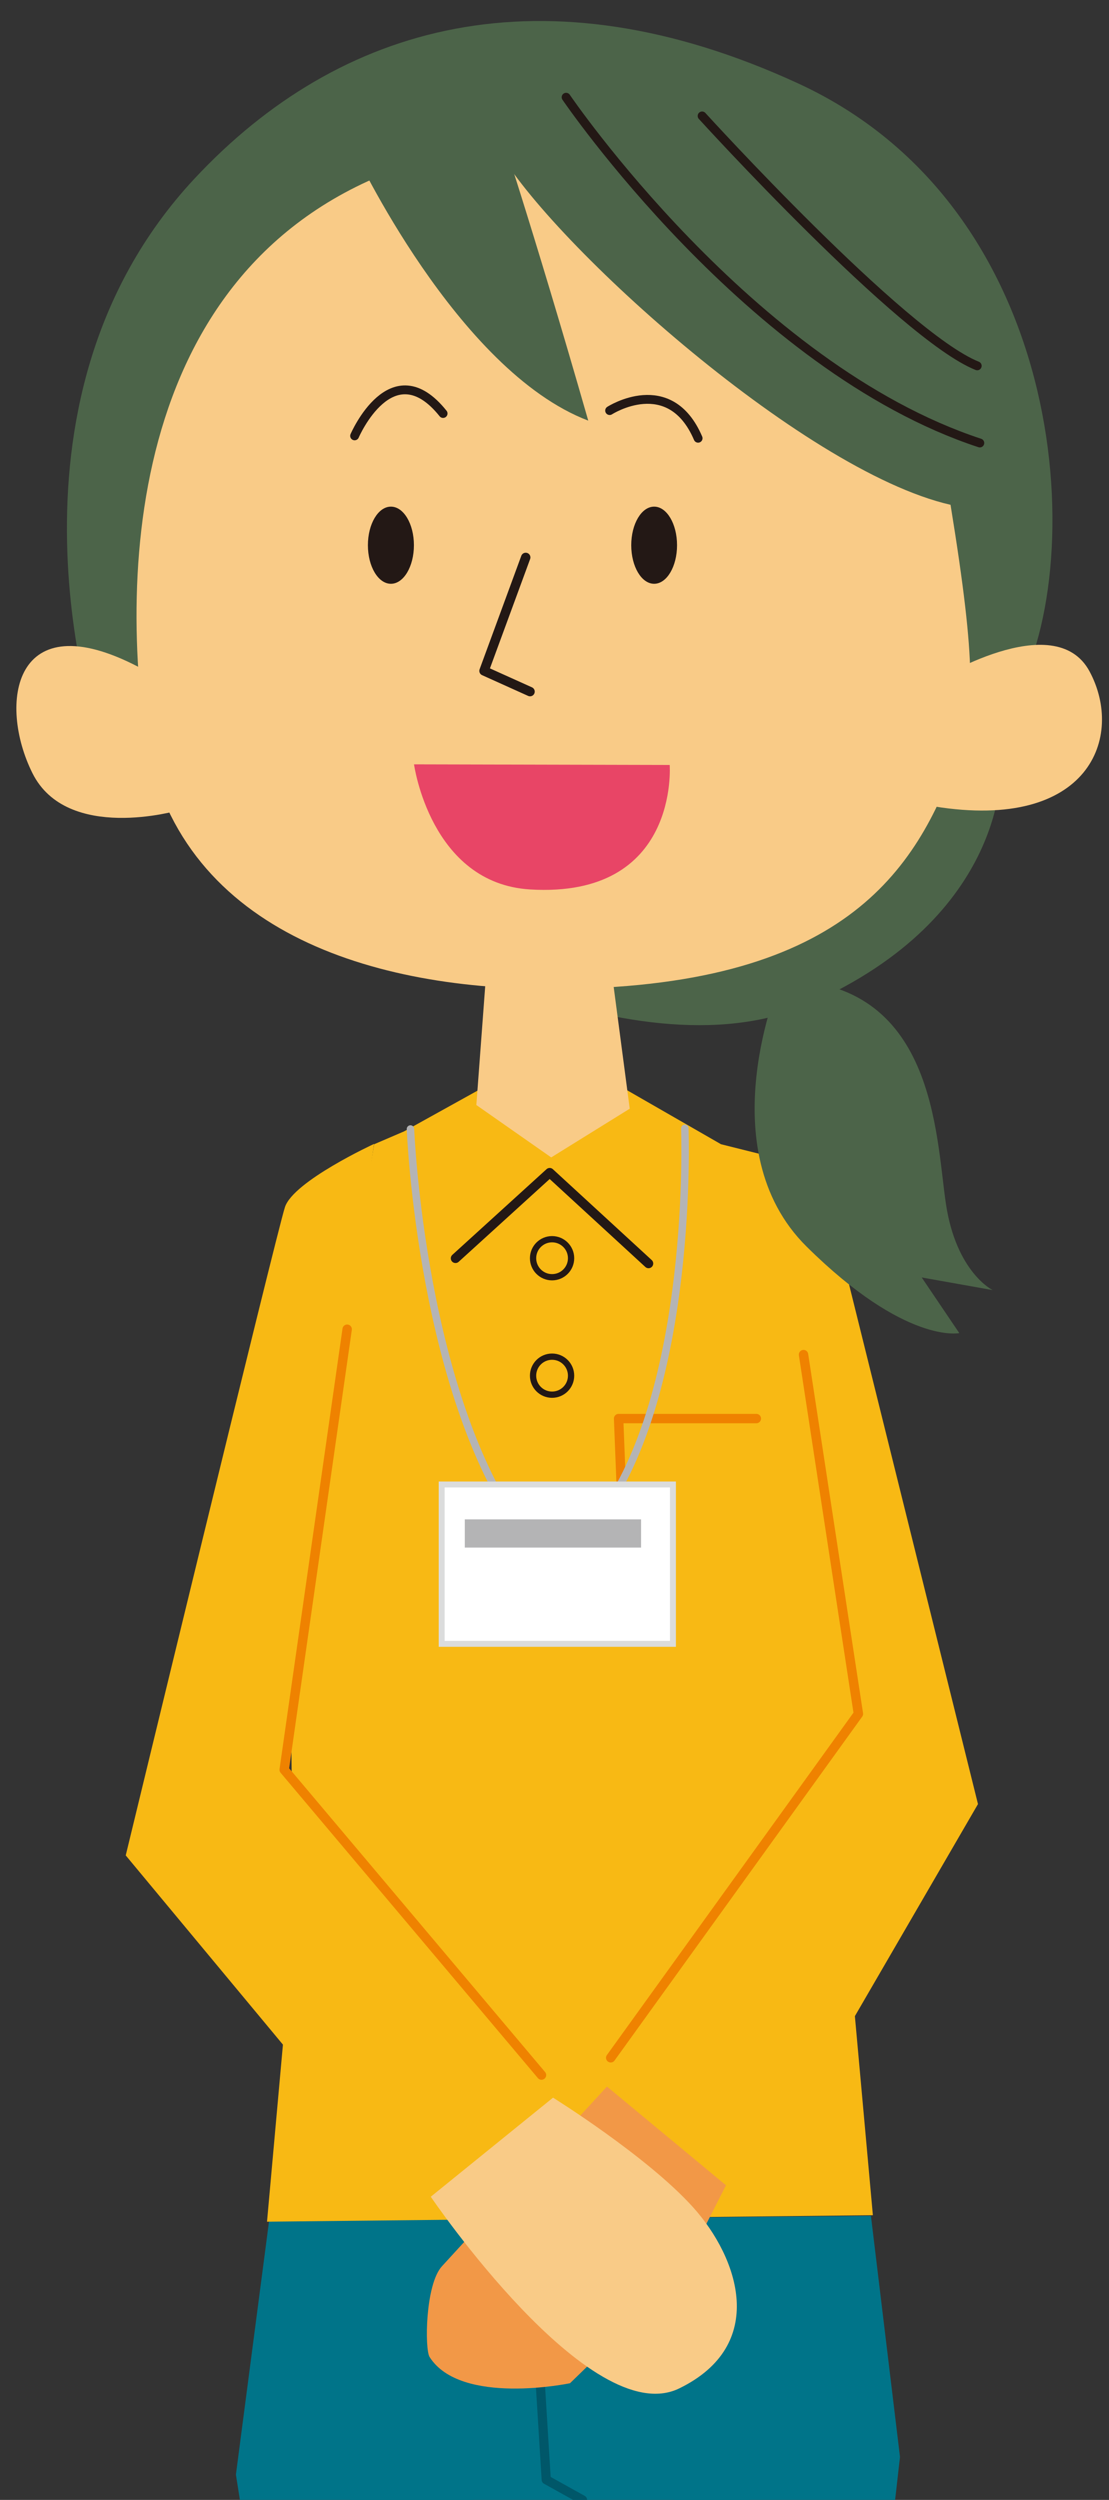 <svg id="top" xmlns="http://www.w3.org/2000/svg" xmlns:xlink="http://www.w3.org/1999/xlink" viewBox="0 0 102.67 231.37"><rect x="0" y="0" width="102.67" height="231.37" fill="#333333" stroke="none"/><defs><style>.cls-1,.cls-10,.cls-12,.cls-13,.cls-14,.cls-5,.cls-8{fill:none;}.cls-2{clip-path:url(#clip-path);}.cls-3{fill:#4c6449;}.cls-4{fill:#f9cb87;}.cls-12,.cls-5,.cls-8{stroke:#231815;}.cls-10,.cls-12,.cls-13,.cls-14,.cls-5,.cls-8{stroke-linecap:round;stroke-linejoin:round;}.cls-13,.cls-5{stroke-width:0.87px;}.cls-6{fill:#e84566;}.cls-7{fill:#231815;}.cls-8{stroke-width:0.82px;}.cls-9{fill:#007489;}.cls-10{stroke:#005769;stroke-width:0.85px;}.cls-11{fill:#f8b914;}.cls-12{stroke-width:0.58px;}.cls-13{stroke:#ef8200;}.cls-14{stroke:#b4b4b5;stroke-width:0.69px;}.cls-15{fill:#fff;stroke:#dbdcdc;stroke-width:0.55px;}.cls-16{fill:#b4b4b5;}.cls-17{fill:#f29847;}</style><clipPath id="clip-path"><rect class="cls-1" x="-12.81" y="-5.97" width="128.29" height="237.34"/></clipPath></defs><title>flow-voice</title><g id="ナビゲーション"><g class="cls-2"><path class="cls-3" d="M74.92,92.92c18.51-8.18,17.73-22,17.73-22L32.32,84.27S58.13,100.35,74.92,92.92Z"/><path class="cls-3" d="M9.09,68.16S-1.56,37.53,18,16.54C31.43,2.15,50.33-3.13,73.89,7.72c26.32,12.12,26.84,47.13,19.46,57.59C83.16,74.56,9.09,68.16,9.09,68.16Z"/><path class="cls-4" d="M51,91.53c-17.24,0-35.36-5.76-37.74-24.73s.8-48.68,32.6-53.42C50.1,21.65,74.11,43.55,88,46.72c2.44,15,2.19,18.91.7,23.12C84.86,80.68,78,91.53,51,91.53Z"/><polyline class="cls-5" points="49.07 64.01 44.81 62.09 48.67 51.59"/><path class="cls-6" d="M62,70.8s.92,12.35-12.92,11.52c-9.24-.56-10.75-11.58-10.75-11.58Z"/><path class="cls-4" d="M16.51,75S6.21,78,3,71.55,1.24,55.7,12.81,61.72"/><path class="cls-4" d="M86.52,63.06s11.11-6.95,14.35-.92,0,14.81-14.35,12.5"/><ellipse class="cls-7" cx="36.19" cy="50.46" rx="2.13" ry="3.57"/><ellipse class="cls-7" cx="60.56" cy="50.46" rx="2.12" ry="3.57"/><path class="cls-8" d="M56.44,38s5.56-3.58,8.19,2.56"/><path class="cls-8" d="M32.83,40.34s3.44-8,8.19-2.07"/><path class="cls-8" d="M52.41,9s17,25,38.3,32"/><path class="cls-8" d="M65,10.73S83.53,31.09,90.47,33.86"/><path class="cls-3" d="M32.78,13.93s9.5,20.37,21.68,25C49.32,21,45.77,10.41,45.77,10.41"/><polygon class="cls-9" points="24.91 205.56 21.84 229.03 50.31 235.28 55.56 235.28 83.32 227.39 80.63 205.08 24.91 205.56"/><polygon class="cls-9" points="49.2 275.35 29.17 275.35 21.84 229.03 37.66 229.08 50.31 233.75 49.2 275.35"/><polygon class="cls-9" points="59.89 275.35 77.89 275.35 83.32 227.39 69.71 228.76 55.56 233.75 59.89 275.35"/><polyline class="cls-10" points="49.68 215.12 50.57 229.5 53.93 231.37"/><polygon class="cls-11" points="71.51 107.09 66.75 105.9 57.79 100.75 44.55 100.75 37.41 104.71 34.64 105.9 26.89 152.22 27.14 178.71 24.72 205.62 80.81 205.02 78.41 178.48 78.84 149.45 71.51 107.09"/><polyline class="cls-5" points="42.17 116.46 50.89 108.53 60.04 116.94"/><circle class="cls-12" cx="51.11" cy="116.45" r="1.76"/><circle class="cls-12" cx="51.11" cy="127.32" r="1.76"/><polyline class="cls-13" points="70.02 131.29 57.27 131.29 57.9 147.33"/><path class="cls-14" d="M38,104.49s1,25.29,10.87,38"/><path class="cls-14" d="M63.4,104.43s.94,24.4-8,36.14"/><rect class="cls-15" x="40.89" y="137.39" width="21.41" height="14.75"/><rect class="cls-16" x="43.03" y="140.62" width="16.32" height="2.61"/><path class="cls-11" d="M26.31,163.79l26.17,29.34L39,204.64,11.64,171.72s13.95-57.59,14.74-60,8.25-5.85,8.25-5.85Z"/><path class="cls-17" d="M67.39,201.9l-9.76-10.35s-12.09,13.13-16.72,18.2c-1.54,1.69-1.6,7.66-1.14,8.39,2.88,4.55,13,2.43,13,2.43s8.23-8,10-9.59Z"/><path class="cls-4" d="M51.2,194.14l-11.32,9.17s14.77,21.75,23,17.74,5.53-12.05,1.28-16.77S51.2,194.14,51.2,194.14Z"/><polygon class="cls-11" points="55.26 192.34 69.13 203.84 90.54 166.97 76.27 109.47 71.51 107.09 78.65 157.84 55.26 192.34"/><polyline class="cls-13" points="32.14 123.02 26.31 163.79 50.13 192.05"/><polyline class="cls-13" points="74.39 125.37 79.47 158.62 56.54 190.45"/><polygon class="cls-4" points="51.03 107.12 44.1 102.27 45.23 87.12 56.08 85.77 58.3 102.61 51.03 107.12"/><path class="cls-3" d="M72.24,90.7s-6.72,15.62,2.44,24.68,14.13,8,14.13,8l-3.48-5.15,6.57,1.17s-3.38-1.64-4.33-8S86.59,90.68,72.24,90.7Z"/></g><rect class="cls-1" width="102.67" height="231.37"/></g></svg>